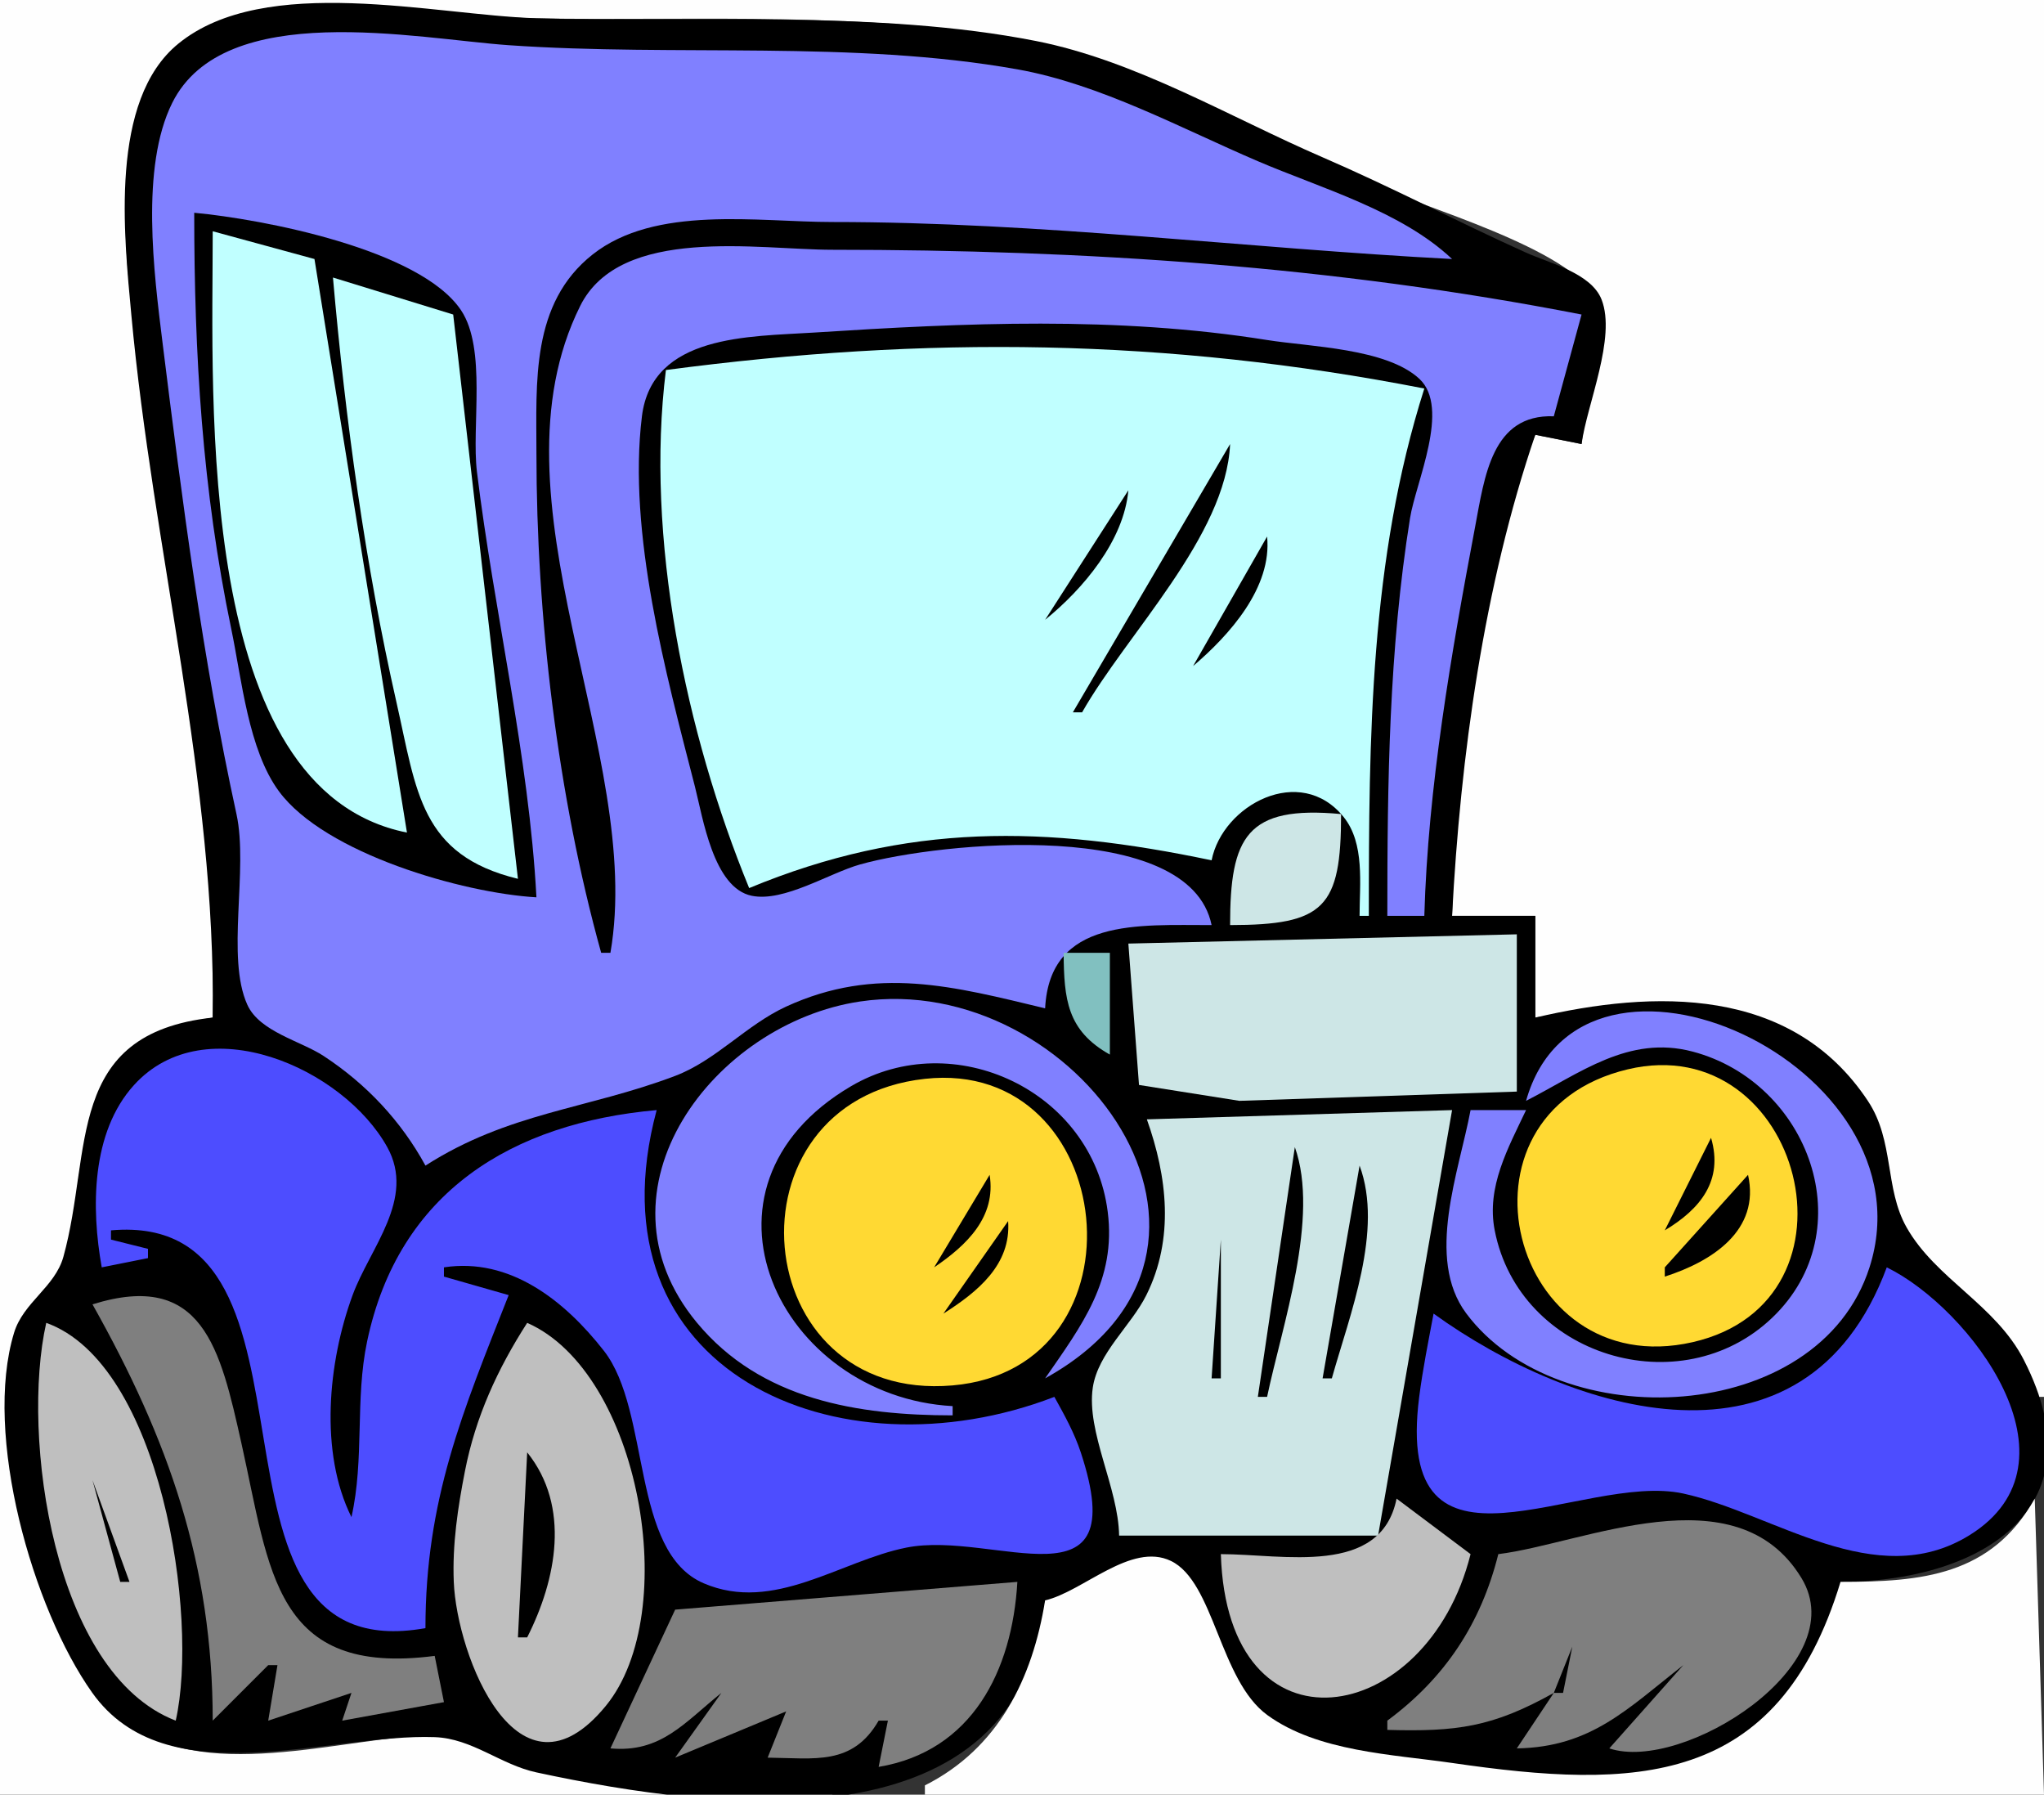 <?xml version="1.0" standalone="yes"?>
<svg xmlns="http://www.w3.org/2000/svg" width="221" height="194">
<rect width="100%" height="100%" fill="#333333" stroke="none"/>
<path style="fill:#fefefe; stroke:none;" d="M0 0L0 194L90 194L90 193C80.003 193 69.911 193.326 60 191.765C55.34 191.031 51.813 187.428 47 187.533C37.097 187.75 21.452 193.131 13.143 185.702C4.351 177.842 -1.026 157.484 1.298 146.011C2.15 141.803 6.577 139.893 7.284 135.858C9.327 124.214 8.082 112.673 23 110C23.712 85.02 17.46 59.985 14.432 35C13.315 25.782 11.818 11.114 20.146 4.73C29.886 -2.737 46.839 1.806 58 1.99C74.964 2.268 94.353 1.153 111 4.43C123.665 6.924 136.394 14.27 148 19.739C153.669 22.411 169.785 26.758 172.644 32.382C174.616 36.263 171.378 43.768 171 48L166 47C159.21 61.92 157.464 82.708 157 99L166 99L166 110C179.831 107.8 194.329 106.651 202.575 121.003C204.979 125.187 203.941 130.608 206.717 134.405C211.182 140.511 217.12 143.551 220 151L221 151L221 0L0 0z"/>
<path style="fill:#000000; stroke:none;" d="M23 110C6.935 111.749 10.03 124.412 6.854 135.858C5.944 139.136 2.526 140.771 1.521 144.07C-1.838 155.089 3.519 173.888 9.963 182.969C17.985 194.272 35.534 187.369 47 187.783C51.066 187.93 54.11 190.757 58 191.595C78.12 195.93 110.286 199.74 113 173C117.019 172.441 122.837 166.92 126.594 169.191C131.833 172.358 130.753 182.081 137.031 186.057C142.607 189.589 150.627 189.807 157 190.721C175.86 193.426 194.384 194.228 199 171C213.35 170.998 227.34 163.64 218.817 147.001C215.764 141.04 209.325 138.276 206.15 132.692C203.749 128.47 204.833 123.353 201.971 119.028C193.702 106.534 178.812 107.003 166 110L166 99L157 99C157.902 81.768 160.424 63.337 166 47L171 48C171.586 43.701 174.774 36.494 173.165 32.382C172.046 29.523 167.527 28.449 165 27.311C157.615 23.984 150.438 20.22 143 17.003C132.967 12.663 122.818 6.56 112 4.43C94.93 1.069 75.386 2.489 58 1.973C47.023 1.647 28.664 -2.945 19.27 4.73C11.793 10.838 13.408 25.431 14.196 34C16.547 59.557 23.348 84.528 23 110z"/>
<path style="fill:#8080ff; stroke:none;" d="M46 126C54.984 120.245 63.487 119.907 73 116.303C77.412 114.632 80.689 110.791 85 108.811C94.753 104.332 103.141 106.637 113 109C113.502 99.186 123.141 100.016 131 100C128.61 88.367 101.648 91.018 93 93.444C89.665 94.379 84.77 97.539 81.286 96.835C77.122 95.993 75.991 88.352 75.129 85C72.013 72.884 67.855 57.601 69.406 45.004C70.499 36.126 81.034 36.399 88 35.951C104.338 34.899 120.729 34.158 137 36.755C141.601 37.489 149.907 37.641 153.463 40.95C156.847 44.1 153.074 52.135 152.456 56C150.171 70.304 150 84.559 150 99L154 99C154.396 85.087 156.903 70.664 159.482 57C160.517 51.518 161.299 44.752 168 45L171 34C144.176 28.763 117.289 27 90 27C82.025 27 67.082 24.321 62.73 33.074C52.332 53.985 69.718 81.524 66 103L65 103C60.27 85.987 58 66.629 58 49C58 41.337 57.379 32.796 64.074 27.511C70.874 22.142 81.915 24 90 24C112.557 24 134.573 26.826 157 28C151.496 22.806 142.9 20.376 136 17.425C127.691 13.872 118.948 9.089 110 7.495C92.183 4.323 73.036 6.143 55 4.885C44.998 4.188 24.244 -0.181 18.621 11.126C15.162 18.082 16.64 29.523 17.568 37C19.701 54.163 21.88 71.081 25.567 88C26.877 94.009 24.411 103.474 26.744 108.618C28.067 111.534 32.503 112.516 35 114.156C39.624 117.193 43.362 121.172 46 126z"/>
<path style="fill:#000000; stroke:none;" d="M21 23C21 38.302 21.87 52.97 25.007 68C26.127 73.365 26.843 81.057 30.167 85.55C35.143 92.275 50.032 96.536 58 97C57.192 81.74 53.424 66.206 51.568 51C50.971 46.11 52.634 37.703 49.85 33.54C45.437 26.94 28.4 23.689 21 23z"/>
<path style="fill:#c0ffff; stroke:none;" d="M23 25C23 43.423 21.037 85.436 44 90L34 28L23 25z"/>
<path style="fill:#8080ff; stroke:none;" d="M158 28L159 29L158 28z"/>
<path style="fill:#c0ffff; stroke:none;" d="M36 30C37.341 45.37 39.468 60.943 42.884 76C45.048 85.538 45.427 92.435 56 95L49 34L36 30M72 40C69.741 58.099 74.128 79.26 81 96C98.122 88.906 113.056 89.231 131 93C132.185 87.001 140.596 82.504 145.283 88.325C147.585 91.184 146.997 95.575 147 99L148 99C148 79.804 148.116 60.471 154 42C126.134 36.559 100.093 36.275 72 40z"/>
<path style="fill:#000000; stroke:none;" d="M133 48L116 77L117 77C121.786 68.558 132.566 57.951 133 48M122 53L113 67C117.119 63.657 121.51 58.457 122 53M137 58L129 72C132.952 68.629 137.55 63.504 137 58z"/>
<path style="fill:#cde6e6; stroke:none;" d="M133 100C143.19 99.994 144.999 98.126 145 88C134.757 87.04 133.001 90.477 133 100M122 102L123.15 117.283L134 118.999L164 118L164 101L122 102z"/>
<path style="fill:#81c0c0; stroke:none;" d="M115 103C115.043 108.021 115.365 111.404 120 114L120 103L115 103z"/>
<path style="fill:#8080ff; stroke:none;" d="M103 153L103 152C84.288 150.971 73.323 128.411 92.01 117.422C103.104 110.898 118.112 117.885 119.769 131C120.703 138.392 116.972 143.257 113 149C138.284 134.985 116.279 104.807 93 108.259C77.218 110.599 63.452 128.606 75.343 142.969C82.275 151.344 92.787 152.994 103 153M165 119C170.813 116.036 176.082 111.85 183 113.674C195.601 116.995 201.485 133.002 191.622 142.438C181.743 151.89 164.272 146.644 161.609 133C160.693 128.306 163.058 124.105 165 120L159 120C157.758 126.63 154.092 136.015 158.522 141.962C168.494 155.349 196.634 154.19 202.135 137C209.145 115.094 171 97.718 165 119z"/>
<path style="fill:#4d4dff; stroke:none;" d="M11 137L16 136L16 135L12 134L12 133C37.589 130.756 19.068 180.831 46 176C46.002 162.126 50.024 152.594 55 140L48 138L48 137C55.129 135.908 61.038 140.581 65.286 146.011C70.404 152.553 68.166 167.763 76.091 171.155C83.667 174.398 90.867 168.715 98 167.294C107.539 165.394 122.604 174.428 116.859 157.013C116.152 154.872 115.087 152.961 114 151C90.608 160.011 63.403 148.261 71 120C55.371 121.396 43.103 128.828 39.694 145C38.369 151.284 39.419 157.708 38 164C34.515 156.997 35.468 147.224 38.125 140C40.011 134.872 44.965 129.588 41.874 124.011C37.134 115.457 22.189 108.82 14.494 117.287C9.836 122.412 9.859 130.646 11 137z"/>
<path style="fill:#ffd933; stroke:none;" d="M176 115.592C155.853 120.374 163.272 149.577 183 145.089C202.477 140.658 194.734 111.145 176 115.592M100 116.621C77.918 119.051 80.662 151.702 103 149.762C124.506 147.895 120.99 114.312 100 116.621z"/>
<path style="fill:#cde6e6; stroke:none;" d="M124 121C126.207 127.197 126.989 133.89 123.945 140C122.299 143.302 118.708 146.263 118.154 150C117.444 154.793 120.926 160.834 121 166L149 166L157 120L124 121z"/>
<path style="fill:#000000; stroke:none;" d="M185 123L180 133C183.854 130.691 186.351 127.607 185 123M140 124L136 151L137 151C138.621 143.282 142.701 131.611 140 124M147 126L143 149L144 149C145.928 142.115 149.596 133 147 126M107 127L101 137C104.543 134.599 107.726 131.54 107 127M189 127L180 137L180 138C185.087 136.37 190.345 133.017 189 127M109 132L102 142C105.703 139.65 109.338 136.71 109 132M177 133L178 134L177 133M132 134L131 149L132 149L132 134z"/>
<path style="fill:#4d4dff; stroke:none;" d="M204 137C195.165 160.759 169.834 152.704 155 142C154.44 144.988 153.833 147.984 153.446 151C150.638 172.912 170.976 159.05 182 161.45C191.726 163.568 202.784 172.228 212.926 165.965C225.719 158.065 212.95 141.377 204 137z"/>
<path style="fill:#7f7f7f; stroke:none;" d="M10 141C18.207 155.589 23 169.126 23 186L29 180L30 180L29 186L38 183L37 186L48 184L47 179C29.636 181.256 29.193 169.85 26.099 156C23.814 145.774 21.914 137.281 10 141z"/>
<path style="fill:#bfbfbf; stroke:none;" d="M5 143C2.248 155.198 5.749 180.897 19 186C21.529 174.786 17.408 147.438 5 143M57 143C53.792 147.99 51.425 153.147 50.276 159C49.501 162.949 48.897 166.966 49.063 171C49.393 179.026 56.029 195.95 65.494 184.414C73.814 174.275 69.187 148.351 57 143z"/>
<path style="fill:#8080ff; stroke:none;" d="M111 149L112 150L111 149M106 151L107 152L106 151z"/>
<path style="fill:#000000; stroke:none;" d="M57 157L56 177L57 177C60.17 170.735 61.708 162.859 57 157M9 158L10 159L9 158M10 160L13 171L14 171L10 160z"/>
<path style="fill:#bfbfbf; stroke:none;" d="M151 162C149.305 170.459 138.743 168 132 168C132.689 190.469 154.29 186.814 159 168L151 162z"/>
<path style="fill:#fefefe; stroke:none;" d="M220 162C215.294 170.344 207.777 170.995 199 171C192.224 193.314 176.73 193.441 157 190.575C150.544 189.637 142.483 189.365 137.031 185.401C131.85 181.634 131.291 170.979 126.594 168.732C122.285 166.67 117.115 172.037 113 173C111.632 181.487 107.927 189.009 100 193L100 194L221 194L220 162z"/>
<path style="fill:#7f7f7f; stroke:none;" d="M162 168C160.123 175.503 156.233 181.397 150 186L150 187C157.475 187.208 161.364 186.718 168 183L164 189C172.028 188.868 175.963 184.721 182 180L174 189C181.919 191.648 200.483 179.978 194.78 170.591C187.726 158.983 171.179 166.88 162 168M73 174L66 189C71.471 189.498 73.993 186.217 78 183L73 190L85 185L83 190C88.11 190.056 92.173 190.888 95 186L96 186L95 191C105.104 189.303 109.439 180.624 110 171L73 174z"/>
<path style="fill:#000000; stroke:none;" d="M170 178L168 183L169 183L170 178M182 179L183 180L182 179M38.333 181.667L38.667 182.333L38.333 181.667M85 184L86 185L85 184M96.333 184.667L96.667 185.333L96.333 184.667z"/>
</svg>
